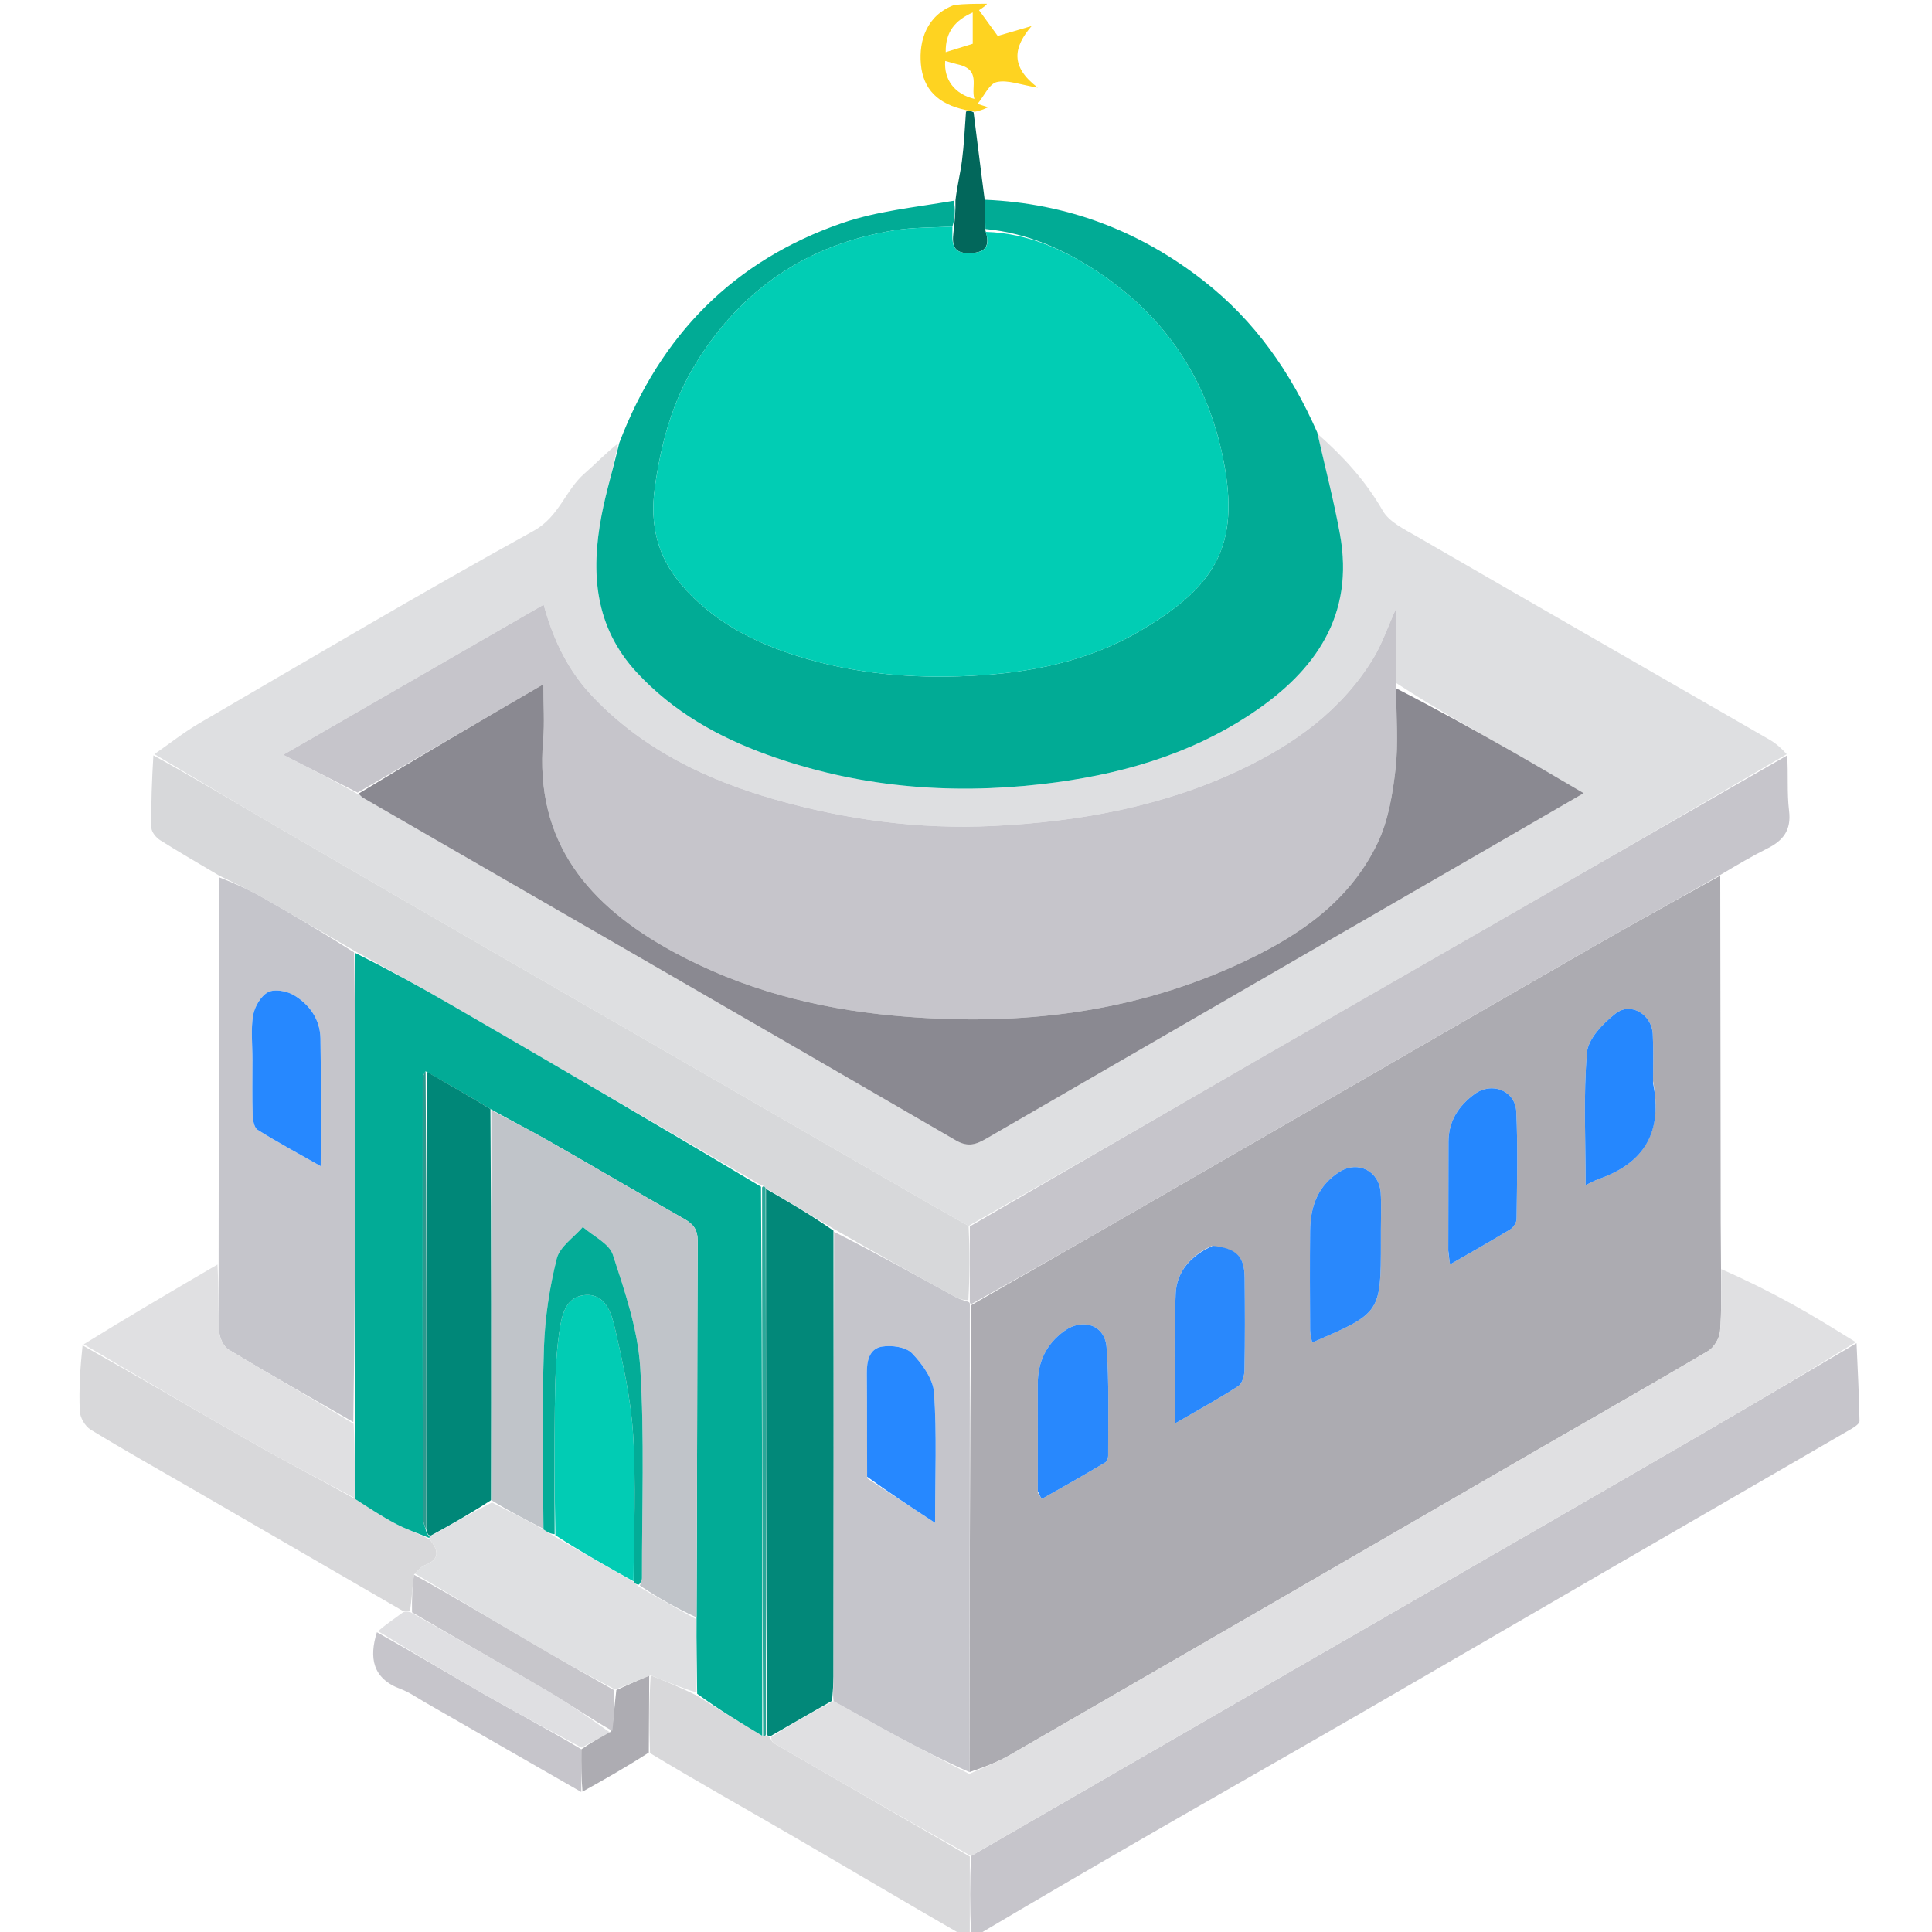<svg version="1.1" id="Layer_1" xmlns="http://www.w3.org/2000/svg" xmlns:xlink="http://www.w3.org/1999/xlink" x="0px" y="0px"
	 width="100%" viewBox="0 0 512 512" enable-background="new 0 0 512 512" xml:space="preserve">
<!--<path fill="#FFFFFF" opacity="1.000000" stroke="none" -->
<!--	d="-->
<!--M262.000000,0.999996 -->
<!--	C345.630951,1.000000 429.261871,1.000000 512.946411,1.000000 -->
<!--	C512.946411,171.558075 512.946411,342.116150 512.946411,513.000000 -->
<!--	C428.644928,513.000000 344.289459,513.000000 259.645996,512.710205 -->
<!--	C274.402649,503.688354 289.426239,494.919861 304.497314,486.233795 -->
<!--	C323.014069,475.561859 341.596161,465.003204 360.103333,454.314758 -->
<!--	C382.480774,441.391144 404.801819,428.369873 427.161102,415.414764 -->
<!--	C448.230927,403.206787 469.323120,391.037445 490.384369,378.814728 -->
<!--	C491.331299,378.265198 492.802582,377.344391 492.790985,376.616211 -->
<!--	C492.681366,369.727173 492.302765,362.842346 491.801605,355.686096 -->
<!--	C486.073822,352.148041 480.618774,348.748413 474.998840,345.647675 -->
<!--	C468.830872,342.244568 462.510895,339.116943 456.181549,335.414581 -->
<!--	C456.070618,331.297302 456.009521,327.634766 456.004028,323.972137 -->
<!--	C455.957916,293.329620 455.922058,262.687103 456.087494,231.757202 -->
<!--	C460.312408,229.251190 464.266327,226.899231 468.371796,224.850922 -->
<!--	C472.580261,222.751236 474.743317,219.993103 474.122437,214.884232 -->
<!--	C473.530182,210.011154 473.951721,205.014877 473.809662,199.752045 -->
<!--	C472.089172,198.273163 470.574860,196.961899 468.870941,195.979507 -->
<!--	C437.687408,178.001007 406.463043,160.093246 375.306976,142.067352 -->
<!--	C372.090332,140.206314 368.148315,138.322708 366.451569,135.357391 -->
<!--	C361.899323,127.401772 355.919342,120.904907 349.080292,114.593536 -->
<!--	C342.069000,98.642059 332.557465,85.040268 318.971008,74.420128 -->
<!--	C301.924255,61.095150 282.690308,53.869709 260.904877,52.565727 -->
<!--	C259.866669,44.815899 259.006104,37.438503 258.460327,29.920307 -->
<!--	C259.757141,29.348356 260.739197,28.917206 261.868988,28.421196 -->
<!--	C260.956604,28.132132 260.193726,27.890440 259.052917,27.529011 -->
<!--	C260.810730,25.408934 262.176605,22.183884 264.165863,21.737658 -->
<!--	C267.040802,21.092749 270.367432,22.461592 275.032501,23.220291 -->
<!--	C267.625854,17.630432 268.591492,12.475669 273.384552,6.901619 -->
<!--	C270.360565,7.784930 267.336578,8.668242 264.406830,9.524029 -->
<!--	C262.604645,7.042713 260.948883,4.762962 259.449799,2.698983 -->
<!--	C260.522278,1.984481 261.261139,1.492237 262.000000,0.999996 -->
<!--z"/>-->
<!--<path fill="#FFFFFF" opacity="1.000000" stroke="none" -->
<!--	d="-->
<!--M255.000000,513.000000 -->
<!--	C170.369446,513.000000 85.738884,513.000000 1.054162,513.000000 -->
<!--	C1.054162,342.442230 1.054162,171.884460 1.054162,1.000000 -->
<!--	C84.688400,1.000000 168.377213,1.000000 252.403076,1.322807 -->
<!--	C245.524734,4.081919 243.512085,10.815468 244.039566,16.942013 -->
<!--	C244.619659,23.679298 248.595093,27.616848 255.999237,29.599022 -->
<!--	C255.657318,34.233479 255.469955,38.454445 254.926239,42.629002 -->
<!--	C254.475067,46.093056 253.604202,49.502445 252.476044,52.962772 -->
<!--	C242.373398,54.975475 232.359772,55.938477 223.120499,59.137760 -->
<!--	C194.502975,69.047112 174.999252,88.767586 163.762726,117.119545 -->
<!--	C160.619980,119.989532 157.912598,122.872162 154.940079,125.448952 -->
<!--	C149.777206,129.924484 148.235504,136.925735 141.370682,140.709213 -->
<!--	C111.598595,157.117874 82.342018,174.464203 52.963364,191.581757 -->
<!--	C48.767273,194.026611 44.929157,197.085861 40.648834,200.186508 -->
<!--	C40.251915,206.789093 40.012974,213.067963 40.120052,219.340912 -->
<!--	C40.139408,220.474762 41.338238,221.965744 42.404667,222.640381 -->
<!--	C47.542999,225.890945 52.822464,228.918411 58.033035,232.491058 -->
<!--	C57.989067,266.956421 57.963913,300.955780 57.633400,335.112885 -->
<!--	C45.548981,342.170532 33.769913,349.070465 21.687044,356.261902 -->
<!--	C21.255713,362.358246 20.901041,368.172516 21.140879,373.962158 -->
<!--	C21.211624,375.669922 22.553341,377.978180 24.010704,378.868530 -->
<!--	C32.914024,384.307678 42.022991,389.409790 51.054672,394.639313 -->
<!--	C69.688553,405.428619 88.316925,416.227356 106.772812,427.298584 -->
<!--	C104.398819,429.052002 102.199577,430.529053 99.685913,432.277130 -->
<!--	C97.770058,439.309418 98.705406,444.840668 106.169228,447.604492 -->
<!--	C108.473053,448.457611 110.548248,449.941406 112.704536,451.177551 -->
<!--	C126.488884,459.079926 140.266693,466.993683 154.367767,474.801208 -->
<!--	C160.429993,471.432861 166.171097,468.166992 172.235504,465.051025 -->
<!--	C184.935318,472.244110 197.361023,479.202515 209.675781,486.352051 -->
<!--	C224.832214,495.151398 239.896118,504.110138 255.000000,513.000000 -->
<!--z"/>-->
<path fill="#C6C5CB" opacity="1" stroke="none" 
	d="
M492.002,355.956 
	C492.303,362.842 492.681,369.727 492.791,376.616 
	C492.803,377.344 491.331,378.265 490.384,378.815 
	C469.323,391.037 448.231,403.207 427.161,415.415 
	C404.802,428.37 382.481,441.391 360.103,454.315 
	C341.596,465.003 323.014,475.562 304.497,486.234 
	C289.426,494.92 274.403,503.688 259.179,512.71 
	C258.556,513 258.111,513 257.333,512.531 
	C257.004,505.379 257.007,498.694 257.323,491.866 
	C260.937,489.803 264.234,487.878 267.54,485.968 
	C287.807,474.259 308.073,462.55 328.345,450.85 
	C349.049,438.901 369.765,426.971 390.467,415.018 
	C410.737,403.316 431.017,391.631 451.254,379.873 
	C464.871,371.96 478.422,363.932 492.002,355.956 
z"/>
<path fill="#D8D8DA" opacity="1" stroke="none" 
	d="
M257.011,492.01 
	C257.007,498.694 257.004,505.379 257,512.531 
	C256.556,513 256.111,513 255.333,513 
	C239.896,504.11 224.832,495.151 209.676,486.352 
	C197.361,479.203 184.935,472.244 172.264,464.592 
	C171.999,457.315 172.028,450.646 172.426,443.99 
	C176.699,445.667 180.603,447.33 184.655,449.327 
	C190.536,453.106 196.268,456.551 202.23,460.13 
	C202.628,460.215 202.798,460.166 203.228,460.163 
	C203.664,460.223 203.839,460.237 204.084,460.576 
	C204.469,461.267 204.714,461.754 205.109,461.983 
	C222.402,472.006 239.707,482.007 257.011,492.01 
z"/>
<path fill="#FED321" opacity="1" stroke="none" 
	d="
M256,29.165 
	C248.595,27.617 244.62,23.679 244.04,16.942 
	C243.512,10.815 245.525,4.082 252.87,1.323 
	C255.7,1 258.4,1 261.55,1 
	C261.261,1.492 260.522,1.984 259.45,2.699 
	C260.949,4.763 262.605,7.043 264.407,9.524 
	C267.337,8.668 270.361,7.785 273.385,6.902 
	C268.591,12.476 267.626,17.63 275.033,23.22 
	C270.367,22.462 267.041,21.093 264.166,21.738 
	C262.177,22.184 260.811,25.409 259.053,27.529 
	C260.194,27.89 260.957,28.132 261.869,28.421 
	C260.739,28.917 259.757,29.348 258.322,29.617 
	C257.245,29.358 256.622,29.262 256,29.165 
M250.625,13.82 
	C253.038,13.073 255.451,12.326 257.785,11.603 
	C257.785,8.751 257.785,6.218 257.785,3.305 
	C253.172,5.37 250.516,8.408 250.625,13.82 
M253.62,17.012 
	C252.59,16.727 251.561,16.441 250.49,16.145 
	C250.108,21.127 253.004,24.942 258.229,26.205 
	C257.192,22.944 260.175,18.367 253.62,17.012 
z"/>
<path fill="#ACABB1" opacity="1" stroke="none" 
	d="
M455.883,232.045 
	C455.922,262.687 455.958,293.33 456.004,323.972 
	C456.01,327.635 456.071,331.297 456.086,335.888 
	C456.04,342.139 456.288,347.485 455.841,352.772 
	C455.683,354.634 454.257,357.084 452.674,358.021 
	C437.1,367.235 421.353,376.156 405.689,385.218 
	C359.705,411.823 313.749,438.474 267.74,465.033 
	C264.288,467.026 260.496,468.429 256.912,469.628 
	C256.984,428.12 257.005,387.09 257.337,345.905 
	C272.621,337.148 287.604,328.562 302.565,319.94 
	C322.848,308.251 343.112,296.531 363.387,284.829 
	C384.095,272.878 404.78,260.887 425.527,249.004 
	C435.584,243.244 445.76,237.691 455.883,232.045 
M365.951,325.523 
	C365.945,322.366 366.105,319.198 365.897,316.055 
	C365.52,310.371 359.918,307.513 355.114,310.48 
	C349.292,314.077 347.257,319.679 347.192,326.159 
	C347.104,334.964 347.152,343.771 347.194,352.576 
	C347.199,353.617 347.535,354.656 347.734,355.791 
	C365.952,347.948 365.952,347.948 365.951,329.008 
	C365.951,328.177 365.951,327.346 365.951,325.523 
M321.043,330.225 
	C315.592,332.679 311.85,336.977 311.573,342.764 
	C311.037,353.964 311.416,365.209 311.416,377.209 
	C317.383,373.742 322.884,370.727 328.145,367.339 
	C329.192,366.665 329.775,364.575 329.801,363.124 
	C329.951,354.968 329.924,346.807 329.841,338.649 
	C329.782,332.926 327.745,330.851 321.043,330.225 
M275.026,395.579 
	C275.399,396.151 276.063,397.246 276.102,397.223 
	C281.735,394.072 287.337,390.862 292.887,387.567 
	C293.345,387.295 293.677,386.416 293.674,385.821 
	C293.626,376.203 293.979,366.55 293.245,356.981 
	C292.793,351.092 286.898,349.208 282.025,352.741 
	C277.247,356.205 274.998,360.964 275.018,366.86 
	C275.05,376.159 275.024,385.458 275.026,395.579 
M438.07,286.504 
	C438.061,282.35 438.214,278.189 438.001,274.045 
	C437.732,268.807 432.144,265.432 428.14,268.597 
	C424.843,271.203 420.878,275.237 420.564,278.923 
	C419.587,290.387 420.206,301.987 420.206,314.06 
	C421.649,313.388 422.624,312.83 423.667,312.465 
	C435.639,308.271 440.713,300.117 438.07,286.504 
M383.811,331.853 
	C383.938,332.729 384.064,333.606 384.277,335.081 
	C389.994,331.782 395.182,328.87 400.26,325.778 
	C401.085,325.276 401.901,323.98 401.912,323.042 
	C402.02,313.574 402.257,304.091 401.834,294.639 
	C401.582,289 395.335,286.57 390.743,289.965 
	C386.539,293.073 383.869,297.109 383.866,302.569 
	C383.861,312.039 383.83,321.509 383.811,331.853 
z"/>
<path fill="#DEDFE1" opacity="1" stroke="none" 
	d="
M40.925,199.861 
	C44.929,197.086 48.767,194.027 52.963,191.582 
	C82.342,174.464 111.599,157.118 141.371,140.709 
	C148.236,136.926 149.777,129.924 154.94,125.449 
	C157.913,122.872 160.62,119.99 163.797,117.516 
	C162.548,124.053 160.626,130.258 159.415,136.598 
	C156.52,151.748 157.568,166.117 168.75,178.204 
	C178.37,188.602 190.29,195.315 203.431,200.053 
	C227.034,208.563 251.4,210.653 276.171,207.796 
	C296.01,205.507 315.019,200.251 331.852,188.989 
	C348.701,177.717 358.993,162.972 355.103,141.563 
	C353.479,132.629 351.156,123.822 349.15,114.958 
	C355.919,120.905 361.899,127.402 366.452,135.357 
	C368.148,138.323 372.09,140.206 375.307,142.067 
	C406.463,160.093 437.687,178.001 468.871,195.98 
	C470.575,196.962 472.089,198.273 473.495,199.872 
	C448.105,214.817 422.917,229.33 397.719,243.824 
	C375.976,256.33 354.201,268.781 332.475,281.318 
	C307.3,295.846 282.163,310.442 256.691,324.868 
	C252.334,322.421 248.288,320.13 244.26,317.806 
	C224.122,306.187 203.993,294.556 183.855,282.938 
	C165.443,272.315 147.017,261.718 128.612,251.083 
	C110.64,240.699 92.664,230.321 74.734,219.864 
	C63.423,213.268 52.192,206.533 40.925,199.861 
M370.016,181.011 
	C370.016,174.72 370.016,168.43 370.016,161.163 
	C367.706,166.305 366.278,170.6 363.993,174.376 
	C355.605,188.23 342.923,197.292 328.645,204.042 
	C307.976,213.812 285.795,217.785 263.155,218.888 
	C243.498,219.846 224.1,217.24 205.19,211.817 
	C187.09,206.626 170.464,198.623 157.183,184.729 
	C150.756,178.006 146.744,170.003 144.073,160.242 
	C121.134,173.471 98.738,186.386 75.07,200.036 
	C82.517,203.818 88.654,206.934 95.186,210.631 
	C95.584,210.932 95.956,211.28 96.385,211.527 
	C148.713,241.732 201.067,271.889 253.321,302.22 
	C256.594,304.12 258.758,303.258 261.465,301.691 
	C305.978,275.928 350.517,250.209 395.049,224.477 
	C403.031,219.865 411.005,215.236 419.693,210.202 
	C412.708,206.129 406.603,202.485 400.418,198.982 
	C390.303,193.253 380.137,187.616 370.016,181.011 
z"/>
<path fill="#01AB95" opacity="1" stroke="none" 
	d="
M349.08,114.594 
	C351.156,123.822 353.479,132.629 355.103,141.563 
	C358.993,162.972 348.701,177.717 331.852,188.989 
	C315.019,200.251 296.01,205.507 276.171,207.796 
	C251.4,210.653 227.034,208.563 203.431,200.053 
	C190.29,195.315 178.37,188.602 168.75,178.204 
	C157.568,166.117 156.52,151.748 159.415,136.598 
	C160.626,130.258 162.548,124.053 164.113,117.391 
	C174.999,88.768 194.503,69.047 223.12,59.138 
	C232.36,55.938 242.373,54.975 252.754,53.197 
	C253.266,55.627 253.057,57.849 252.396,60.046 
	C246.988,60.33 241.967,60.239 237.086,61.018 
	C214.086,64.689 196.449,76.598 184.312,96.447 
	C178.169,106.492 175.156,117.519 173.531,129.241 
	C172.164,139.107 174.283,147.499 180.435,154.769 
	C188.72,164.558 199.693,170.283 211.861,174.028 
	C226.578,178.558 241.525,179.866 256.888,179.135 
	C272.923,178.372 288.394,175.285 302.136,167.19 
	C321.956,155.515 328.757,144.764 324.201,121.821 
	C320.038,100.855 309.148,84.384 291.62,72.514 
	C282.528,66.356 272.522,61.769 261.146,60.687 
	C261.08,57.834 261.081,55.386 261.082,52.938 
	C282.69,53.87 301.924,61.095 318.971,74.42 
	C332.557,85.04 342.069,98.642 349.08,114.594 
z"/>
<path fill="#E0E0E2" opacity="1" stroke="none" 
	d="
M256.862,470.106 
	C260.496,468.429 264.288,467.026 267.74,465.033 
	C313.749,438.474 359.705,411.823 405.689,385.218 
	C421.353,376.156 437.1,367.235 452.674,358.021 
	C454.257,357.084 455.683,354.634 455.841,352.772 
	C456.288,347.485 456.04,342.139 456.161,336.343 
	C462.511,339.117 468.831,342.245 474.999,345.648 
	C480.619,348.748 486.074,352.148 491.802,355.686 
	C478.422,363.932 464.871,371.96 451.254,379.873 
	C431.017,391.631 410.737,403.316 390.467,415.018 
	C369.765,426.971 349.049,438.901 328.345,450.85 
	C308.073,462.55 287.807,474.259 267.54,485.968 
	C264.234,487.878 260.937,489.803 257.323,491.866 
	C239.707,482.007 222.402,472.006 205.109,461.983 
	C204.714,461.754 204.469,461.267 204.365,460.359 
	C209.89,456.786 215.202,453.754 220.901,450.82 
	C226.744,453.985 232.157,457.133 237.668,460.099 
	C244.021,463.518 250.46,466.777 256.862,470.106 
z"/>
<path fill="#C6C5CB" opacity="1" stroke="none" 
	d="
M257.01,325.009 
	C282.163,310.442 307.3,295.846 332.475,281.318 
	C354.201,268.781 375.976,256.33 397.719,243.824 
	C422.917,229.33 448.105,214.817 473.612,200.193 
	C473.952,205.015 473.53,210.011 474.122,214.884 
	C474.743,219.993 472.58,222.751 468.372,224.851 
	C464.266,226.899 460.312,229.251 456.087,231.757 
	C445.76,237.691 435.584,243.244 425.527,249.004 
	C404.78,260.887 384.095,272.878 363.387,284.829 
	C343.112,296.531 322.848,308.251 302.565,319.94 
	C287.604,328.562 272.621,337.148 257.328,345.644 
	C257.007,345.365 257.006,345.192 257.003,344.549 
	C257.004,337.722 257.007,331.365 257.01,325.009 
z"/>
<path fill="#02675B" opacity="1" stroke="none" 
	d="
M260.905,52.566 
	C261.081,55.386 261.08,57.834 261.132,61.043 
	C262.619,65.636 260.703,66.919 257.217,67.084 
	C251.545,67.352 252.473,63.548 252.847,60.071 
	C253.057,57.849 253.266,55.627 253.198,53.17 
	C253.604,49.502 254.475,46.093 254.926,42.629 
	C255.47,38.454 255.657,34.233 255.999,29.599 
	C256.622,29.262 257.245,29.358 258.007,29.758 
	C259.006,37.439 259.867,44.816 260.905,52.566 
z"/>
<path fill="#D7D8DA" opacity="1" stroke="none" 
	d="
M256.691,324.868 
	C257.007,331.365 257.004,337.722 256.631,344.541 
	C255.219,344.572 254.125,344.234 253.143,343.693 
	C242.459,337.807 231.793,331.889 220.96,325.674 
	C214.863,321.935 208.929,318.501 202.887,314.855 
	C202.573,314.362 202.296,314.229 201.661,314.046 
	C173.889,297.867 146.424,281.855 118.911,265.926 
	C110.729,261.189 102.412,256.686 93.837,251.924 
	C85.495,247.094 77.513,242.344 69.432,237.768 
	C65.739,235.677 61.851,233.929 58.052,232.025 
	C52.822,228.918 47.543,225.891 42.405,222.64 
	C41.338,221.966 40.139,220.475 40.12,219.341 
	C40.013,213.068 40.252,206.789 40.649,200.187 
	C52.192,206.533 63.423,213.268 74.734,219.864 
	C92.664,230.321 110.64,240.699 128.612,251.083 
	C147.017,261.718 165.443,272.315 183.855,282.938 
	C203.993,294.556 224.122,306.187 244.26,317.806 
	C248.288,320.13 252.334,322.421 256.691,324.868 
z"/>
<path fill="#C5C5CB" opacity="1" stroke="none" 
	d="
M58.033,232.491 
	C61.851,233.929 65.739,235.677 69.432,237.768 
	C77.513,242.344 85.495,247.094 93.829,252.387 
	C94.136,269.936 94.153,286.871 94.124,303.806 
	C94.082,328.208 94.005,352.61 93.632,376.865 
	C82.386,370.404 71.399,364.176 60.581,357.667 
	C59.256,356.869 58.202,354.594 58.117,352.946 
	C57.806,346.962 57.96,340.954 57.939,334.955 
	C57.964,300.956 57.989,266.956 58.033,232.491 
M66.897,281.503 
	C66.898,286.169 66.802,290.838 66.959,295.499 
	C67.005,296.853 67.359,298.844 68.275,299.416 
	C73.562,302.716 79.06,305.678 84.983,309.035 
	C84.983,297.126 85.123,286.139 84.92,275.158 
	C84.827,270.152 82.023,266.202 77.867,263.726 
	C76.003,262.616 72.76,262.024 71.054,262.924 
	C69.137,263.936 67.481,266.764 67.085,269.04 
	C66.438,272.761 66.902,276.675 66.897,281.503 
z"/>
<path fill="#D8D8DA" opacity="1" stroke="none" 
	d="
M106.948,427.022 
	C88.317,416.227 69.689,405.429 51.055,394.639 
	C42.023,389.41 32.914,384.308 24.011,378.869 
	C22.553,377.978 21.212,375.67 21.141,373.962 
	C20.901,368.173 21.256,362.358 21.884,356.543 
	C37.395,365.245 52.351,374.051 67.435,382.633 
	C76.177,387.608 85.124,392.224 94.169,397.281 
	C97.883,399.678 101.323,401.953 104.956,403.861 
	C107.775,405.342 110.834,406.365 113.875,407.964 
	C116.538,411.207 116.356,413.362 112.476,414.849 
	C111.51,415.22 110.81,416.285 109.692,417.308 
	C109.26,420.726 109.122,423.867 108.645,427.007 
	C107.853,427.011 107.4,427.017 106.948,427.022 
z"/>
<path fill="#E0E0E2" opacity="1" stroke="none" 
	d="
M93.978,397.001 
	C85.124,392.224 76.177,387.608 67.435,382.633 
	C52.351,374.051 37.395,365.245 22.188,356.251 
	C33.77,349.07 45.549,342.171 57.633,335.113 
	C57.96,340.954 57.806,346.962 58.117,352.946 
	C58.202,354.594 59.256,356.869 60.581,357.667 
	C71.399,364.176 82.386,370.404 93.711,377.327 
	C94.06,384.291 94.019,390.646 93.978,397.001 
z"/>
<path fill="#C6C5CB" opacity="1" stroke="none" 
	d="
M154.047,474.904 
	C140.267,466.994 126.489,459.08 112.705,451.178 
	C110.548,449.941 108.473,448.458 106.169,447.604 
	C98.705,444.841 97.77,439.309 99.88,432.554 
	C110.054,438.253 119.662,444.049 129.404,449.609 
	C137.555,454.261 145.864,458.638 154.069,463.583 
	C154.039,467.654 154.043,471.279 154.047,474.904 
z"/>
<path fill="#DFDFE2" opacity="1" stroke="none" 
	d="
M154.103,463.137 
	C145.864,458.638 137.555,454.261 129.404,449.609 
	C119.662,444.049 110.054,438.253 100.194,432.283 
	C102.2,430.529 104.399,429.052 106.773,427.299 
	C107.4,427.017 107.853,427.011 108.852,427.276 
	C121.287,434.381 133.232,441.122 145.042,448.094 
	C150.814,451.502 156.333,455.339 161.66,459.131 
	C158.937,460.565 156.52,461.851 154.103,463.137 
z"/>
<path fill="#ADACB2" opacity="1" stroke="none" 
	d="
M154.069,463.583 
	C156.52,461.851 158.937,460.565 161.972,458.862 
	C162.736,454.976 162.881,451.507 163.338,447.885 
	C166.452,446.482 169.255,445.229 172.058,443.977 
	C172.028,450.646 171.999,457.315 171.941,464.442 
	C166.171,468.167 160.43,471.433 154.368,474.801 
	C154.043,471.279 154.039,467.654 154.069,463.583 
z"/>
<path fill="#02AB96" opacity="1" stroke="none" 
	d="
M94.169,397.281 
	C94.019,390.646 94.06,384.291 94.022,377.474 
	C94.005,352.61 94.082,328.208 94.124,303.806 
	C94.153,286.871 94.136,269.936 94.148,252.539 
	C102.412,256.686 110.729,261.189 118.911,265.926 
	C146.424,281.855 173.889,297.867 201.673,314.496 
	C201.982,363.429 201.992,411.713 202.001,459.996 
	C196.268,456.551 190.536,453.106 184.755,448.869 
	C184.63,441.749 184.552,435.422 184.599,428.633 
	C184.754,395.066 184.745,361.96 184.883,328.854 
	C184.895,325.906 183.784,324.416 181.348,323.037 
	C169.343,316.24 157.462,309.225 145.479,302.389 
	C140.456,299.523 135.289,296.908 129.966,293.894 
	C124.191,290.413 118.636,287.217 112.79,283.901 
	C112.333,284.546 112.024,285.311 112.023,286.077 
	C111.999,324.679 111.991,363.282 112.042,401.885 
	C112.043,403.283 112.658,404.68 113.083,406.273 
	C113.362,406.704 113.589,406.881 113.841,407.15 
	C113.822,407.297 113.787,407.592 113.787,407.592 
	C110.834,406.365 107.775,405.342 104.956,403.861 
	C101.323,401.953 97.883,399.678 94.169,397.281 
z"/>
<path fill="#028879" opacity="1" stroke="none" 
	d="
M202.996,315.067 
	C208.929,318.501 214.863,321.935 220.873,326.138 
	C220.935,366.027 220.927,405.149 220.89,444.27 
	C220.888,446.421 220.646,448.571 220.515,450.722 
	C215.202,453.754 209.89,456.786 204.296,460.034 
	C203.839,460.237 203.664,460.223 203.241,459.685 
	C202.994,411.129 202.995,363.098 202.996,315.067 
z"/>
<path fill="#DFE0E2" opacity="1" stroke="none" 
	d="
M113.875,407.964 
	C113.787,407.592 113.822,407.297 114.193,407.073 
	C119.732,403.907 124.9,400.965 130.377,398.167 
	C135.073,400.56 139.461,402.807 144.026,405.319 
	C145.135,406.066 146.066,406.55 147.183,407.318 
	C154.213,411.422 161.056,415.242 168.037,419.282 
	C168.441,419.721 168.707,419.94 169.188,420.416 
	C174.427,423.481 179.451,426.287 184.474,429.094 
	C184.552,435.422 184.63,441.749 184.607,448.535 
	C180.603,447.33 176.699,445.667 172.426,443.99 
	C169.255,445.229 166.452,446.482 163.018,447.741 
	C155.325,443.7 148.228,439.711 141.211,435.587 
	C130.774,429.452 120.392,423.221 109.987,417.031 
	C110.81,416.285 111.51,415.22 112.476,414.849 
	C116.356,413.362 116.538,411.207 113.875,407.964 
z"/>
<path fill="#2AA899" opacity="1" stroke="none" 
	d="
M202.887,314.855 
	C202.995,363.098 202.994,411.129 202.981,459.638 
	C202.798,460.166 202.628,460.215 202.23,460.13 
	C201.992,411.713 201.982,363.429 201.96,314.695 
	C202.296,314.229 202.573,314.362 202.887,314.855 
z"/>
<!--<path fill="#FFFFFF" opacity="1.000000" stroke="none" -->
<!--	d="-->
<!--M250.375778,13.518847 -->
<!--	C250.515747,8.408154 253.171570,5.370251 257.784790,3.304643 -->
<!--	C257.784790,6.218270 257.784790,8.751374 257.784790,11.603365 -->
<!--	C255.451355,12.325816 253.037949,13.073030 250.375778,13.518847 -->
<!--z"/>-->
<!--<path fill="#FFFFFF" opacity="1.000000" stroke="none" -->
<!--	d="-->
<!--M254.026749,17.070004 -->
<!--	C260.174713,18.367493 257.191833,22.943680 258.228821,26.205219 -->
<!--	C253.004364,24.941710 250.108292,21.127335 250.490341,16.144539 -->
<!--	C251.560944,16.441469 252.590378,16.726984 254.026749,17.070004 -->
<!--z"/>-->
<path fill="#C5C5CB" opacity="1" stroke="none" 
	d="
M220.901,450.82 
	C220.646,448.571 220.888,446.421 220.89,444.27 
	C220.927,405.149 220.935,366.027 221.036,326.442 
	C231.793,331.889 242.459,337.807 253.143,343.693 
	C254.125,344.234 255.219,344.572 256.633,345.011 
	C257.006,345.192 257.007,345.365 257.017,345.799 
	C257.005,387.09 256.984,428.12 256.912,469.628 
	C250.46,466.777 244.021,463.518 237.668,460.099 
	C232.157,457.133 226.744,453.985 220.901,450.82 
M229.838,391.78 
	C235.557,395.53 241.276,399.28 247.804,403.56 
	C247.804,391.202 248.285,380.111 247.532,369.104 
	C247.282,365.438 244.412,361.464 241.694,358.637 
	C240.086,356.963 236.293,356.439 233.73,356.87 
	C230.344,357.439 229.684,360.712 229.715,363.974 
	C229.801,372.951 229.751,381.928 229.838,391.78 
z"/>
<path fill="#2988FC" opacity="1" stroke="none" 
	d="
M365.951,326.019 
	C365.951,327.346 365.951,328.177 365.951,329.008 
	C365.952,347.948 365.952,347.948 347.734,355.791 
	C347.535,354.656 347.199,353.617 347.194,352.576 
	C347.152,343.771 347.104,334.964 347.192,326.159 
	C347.257,319.679 349.292,314.077 355.114,310.48 
	C359.918,307.513 365.52,310.371 365.897,316.055 
	C366.105,319.198 365.945,322.366 365.951,326.019 
z"/>
<path fill="#2988FC" opacity="1" stroke="none" 
	d="
M321.418,330.152 
	C327.745,330.851 329.782,332.926 329.841,338.649 
	C329.924,346.807 329.951,354.968 329.801,363.124 
	C329.775,364.575 329.192,366.665 328.145,367.339 
	C322.884,370.727 317.383,373.742 311.416,377.209 
	C311.416,365.209 311.037,353.964 311.573,342.764 
	C311.85,336.977 315.592,332.679 321.418,330.152 
z"/>
<path fill="#2888FD" opacity="1" stroke="none" 
	d="
M275.025,395.168 
	C275.024,385.458 275.05,376.159 275.018,366.86 
	C274.998,360.964 277.247,356.205 282.025,352.741 
	C286.898,349.208 292.793,351.092 293.245,356.981 
	C293.979,366.55 293.626,376.203 293.674,385.821 
	C293.677,386.416 293.345,387.295 292.887,387.567 
	C287.337,390.862 281.735,394.072 276.102,397.223 
	C276.063,397.246 275.399,396.151 275.025,395.168 
z"/>
<path fill="#2587FE" opacity="1" stroke="none" 
	d="
M438.071,287.002 
	C440.713,300.117 435.639,308.271 423.667,312.465 
	C422.624,312.83 421.649,313.388 420.206,314.06 
	C420.206,301.987 419.587,290.387 420.564,278.923 
	C420.878,275.237 424.843,271.203 428.14,268.597 
	C432.144,265.432 437.732,268.807 438.001,274.045 
	C438.214,278.189 438.061,282.35 438.071,287.002 
z"/>
<path fill="#2587FE" opacity="1" stroke="none" 
	d="
M383.811,331.416 
	C383.83,321.509 383.861,312.039 383.866,302.569 
	C383.869,297.109 386.539,293.073 390.743,289.965 
	C395.335,286.57 401.582,289 401.834,294.639 
	C402.257,304.091 402.02,313.574 401.912,323.042 
	C401.901,323.98 401.085,325.276 400.26,325.778 
	C395.182,328.87 389.994,331.782 384.277,335.081 
	C384.064,333.606 383.938,332.729 383.811,331.416 
z"/>
<path fill="#C6C5CB" opacity="1" stroke="none" 
	d="
M94.79,210.051 
	C88.654,206.934 82.517,203.818 75.07,200.036 
	C98.738,186.386 121.134,173.471 144.073,160.242 
	C146.744,170.003 150.756,178.006 157.183,184.729 
	C170.464,198.623 187.09,206.626 205.19,211.817 
	C224.1,217.24 243.498,219.846 263.155,218.888 
	C285.795,217.785 307.976,213.812 328.645,204.042 
	C342.923,197.292 355.605,188.23 363.993,174.376 
	C366.278,170.6 367.706,166.305 370.016,161.163 
	C370.016,168.43 370.016,174.72 370.009,181.95 
	C370.001,189.885 370.616,196.95 369.825,203.855 
	C369.064,210.497 367.912,217.48 365.07,223.423 
	C357.261,239.755 342.725,249.01 326.864,256.114 
	C298.1,268.999 267.83,272.032 236.697,269.139 
	C216.113,267.226 196.521,262.12 178.312,252.188 
	C156.123,240.084 141.586,223.296 143.942,196.081 
	C144.334,191.56 143.997,186.975 143.997,181.343 
	C126.866,191.338 110.828,200.695 94.79,210.051 
z"/>
<path fill="#8A8991" opacity="1" stroke="none" 
	d="
M94.988,210.341 
	C110.828,200.695 126.866,191.338 143.997,181.343 
	C143.997,186.975 144.334,191.56 143.942,196.081 
	C141.586,223.296 156.123,240.084 178.312,252.188 
	C196.521,262.12 216.113,267.226 236.697,269.139 
	C267.83,272.032 298.1,268.999 326.864,256.114 
	C342.725,249.01 357.261,239.755 365.07,223.423 
	C367.912,217.48 369.064,210.497 369.825,203.855 
	C370.616,196.95 370.001,189.885 369.997,182.415 
	C380.137,187.616 390.303,193.253 400.418,198.982 
	C406.603,202.485 412.708,206.129 419.693,210.202 
	C411.005,215.236 403.031,219.865 395.049,224.477 
	C350.517,250.209 305.978,275.928 261.465,301.691 
	C258.758,303.258 256.594,304.12 253.321,302.22 
	C201.067,271.889 148.713,241.732 96.385,211.527 
	C95.956,211.28 95.584,210.932 94.988,210.341 
z"/>
<path fill="#01CDB4" opacity="1" stroke="none" 
	d="
M252.396,60.046 
	C252.473,63.548 251.545,67.352 257.217,67.084 
	C260.703,66.919 262.619,65.636 261.199,61.448 
	C272.522,61.769 282.528,66.356 291.62,72.514 
	C309.148,84.384 320.038,100.855 324.201,121.821 
	C328.757,144.764 321.956,155.515 302.136,167.19 
	C288.394,175.285 272.923,178.372 256.888,179.135 
	C241.525,179.866 226.578,178.558 211.861,174.028 
	C199.693,170.283 188.72,164.558 180.435,154.769 
	C174.283,147.499 172.164,139.107 173.531,129.241 
	C175.156,117.519 178.169,106.492 184.312,96.447 
	C196.449,76.598 214.086,64.689 237.086,61.018 
	C241.967,60.239 246.988,60.33 252.396,60.046 
z"/>
<path fill="#2688FF" opacity="1" stroke="none" 
	d="
M66.897,281.006 
	C66.902,276.675 66.438,272.761 67.085,269.04 
	C67.481,266.764 69.137,263.936 71.054,262.924 
	C72.76,262.024 76.003,262.616 77.867,263.726 
	C82.023,266.202 84.827,270.152 84.92,275.158 
	C85.123,286.139 84.983,297.126 84.983,309.035 
	C79.06,305.678 73.562,302.716 68.275,299.416 
	C67.359,298.844 67.005,296.853 66.959,295.499 
	C66.802,290.838 66.898,286.169 66.897,281.006 
z"/>
<path fill="#C7C6CB" opacity="1" stroke="none" 
	d="
M109.692,417.308 
	C120.392,423.221 130.774,429.452 141.211,435.587 
	C148.228,439.711 155.325,443.7 162.707,447.893 
	C162.881,451.507 162.736,454.976 162.278,458.714 
	C156.333,455.339 150.814,451.502 145.042,448.094 
	C133.232,441.122 121.287,434.381 109.191,427.276 
	C109.122,423.867 109.26,420.726 109.692,417.308 
z"/>
<path fill="#C0C4C9" opacity="1" stroke="none" 
	d="
M143.848,405.055 
	C139.461,402.807 135.073,400.56 130.441,397.701 
	C130.193,362.786 130.19,328.483 130.187,294.179 
	C135.289,296.908 140.456,299.523 145.479,302.389 
	C157.462,309.225 169.343,316.24 181.348,323.037 
	C183.784,324.416 184.895,325.906 184.883,328.854 
	C184.745,361.96 184.754,395.066 184.599,428.633 
	C179.451,426.287 174.427,423.481 169.572,420.186 
	C169.876,419.222 170.13,418.747 170.129,418.273 
	C170.093,399.623 170.831,380.924 169.658,362.345 
	C169.023,352.277 165.588,342.264 162.424,332.548 
	C161.446,329.542 157.204,327.598 154.456,325.168 
	C152.061,327.944 148.328,330.387 147.537,333.563 
	C145.629,341.228 144.415,349.213 144.151,357.11 
	C143.618,373.078 143.901,389.072 143.848,405.055 
z"/>
<path fill="#008778" opacity="1" stroke="none" 
	d="
M129.966,293.894 
	C130.19,328.483 130.193,362.786 130.133,397.556 
	C124.9,400.965 119.732,403.907 114.212,406.926 
	C113.589,406.881 113.362,406.704 113.091,405.796 
	C113.029,364.755 113.055,324.388 113.081,284.021 
	C118.636,287.217 124.191,290.413 129.966,293.894 
z"/>
<path fill="#2D9A8F" opacity="1" stroke="none" 
	d="
M112.79,283.901 
	C113.055,324.388 113.029,364.755 112.995,405.6 
	C112.658,404.68 112.043,403.283 112.042,401.885 
	C111.991,363.282 111.999,324.679 112.023,286.077 
	C112.024,285.311 112.333,284.546 112.79,283.901 
z"/>
<path fill="#01CCB4" opacity="1" stroke="none" 
	d="
M167.899,419.063 
	C161.056,415.242 154.213,411.422 147.177,406.846 
	C146.984,395.123 146.864,384.152 147.027,373.186 
	C147.126,366.578 147.225,359.913 148.165,353.395 
	C148.77,349.199 149.537,343.637 155.095,343.206 
	C160.482,342.789 162.06,348.07 162.961,352.001 
	C165.088,361.289 167.201,370.721 167.78,380.189 
	C168.569,393.101 167.927,406.101 167.899,419.063 
z"/>
<path fill="#03AC97" opacity="1" stroke="none" 
	d="
M168.037,419.282 
	C167.927,406.101 168.569,393.101 167.78,380.189 
	C167.201,370.721 165.088,361.289 162.961,352.001 
	C162.06,348.07 160.482,342.789 155.095,343.206 
	C149.537,343.637 148.77,349.199 148.165,353.395 
	C147.225,359.913 147.126,366.578 147.027,373.186 
	C146.864,384.152 146.984,395.123 146.99,406.563 
	C146.066,406.55 145.135,406.066 144.026,405.319 
	C143.901,389.072 143.618,373.078 144.151,357.11 
	C144.415,349.213 145.629,341.228 147.537,333.563 
	C148.328,330.387 152.061,327.944 154.456,325.168 
	C157.204,327.598 161.446,329.542 162.424,332.548 
	C165.588,342.264 169.023,352.277 169.658,362.345 
	C170.831,380.924 170.093,399.623 170.129,418.273 
	C170.13,418.747 169.876,419.222 169.357,419.928 
	C168.707,419.94 168.441,419.721 168.037,419.282 
z"/>
<path fill="#2688FF" opacity="1" stroke="none" 
	d="
M229.796,391.343 
	C229.751,381.928 229.801,372.951 229.715,363.974 
	C229.684,360.712 230.344,357.439 233.73,356.87 
	C236.293,356.439 240.086,356.963 241.694,358.637 
	C244.412,361.464 247.282,365.438 247.532,369.104 
	C248.285,380.111 247.804,391.202 247.804,403.56 
	C241.276,399.28 235.557,395.53 229.796,391.343 
z"/>
</svg>
